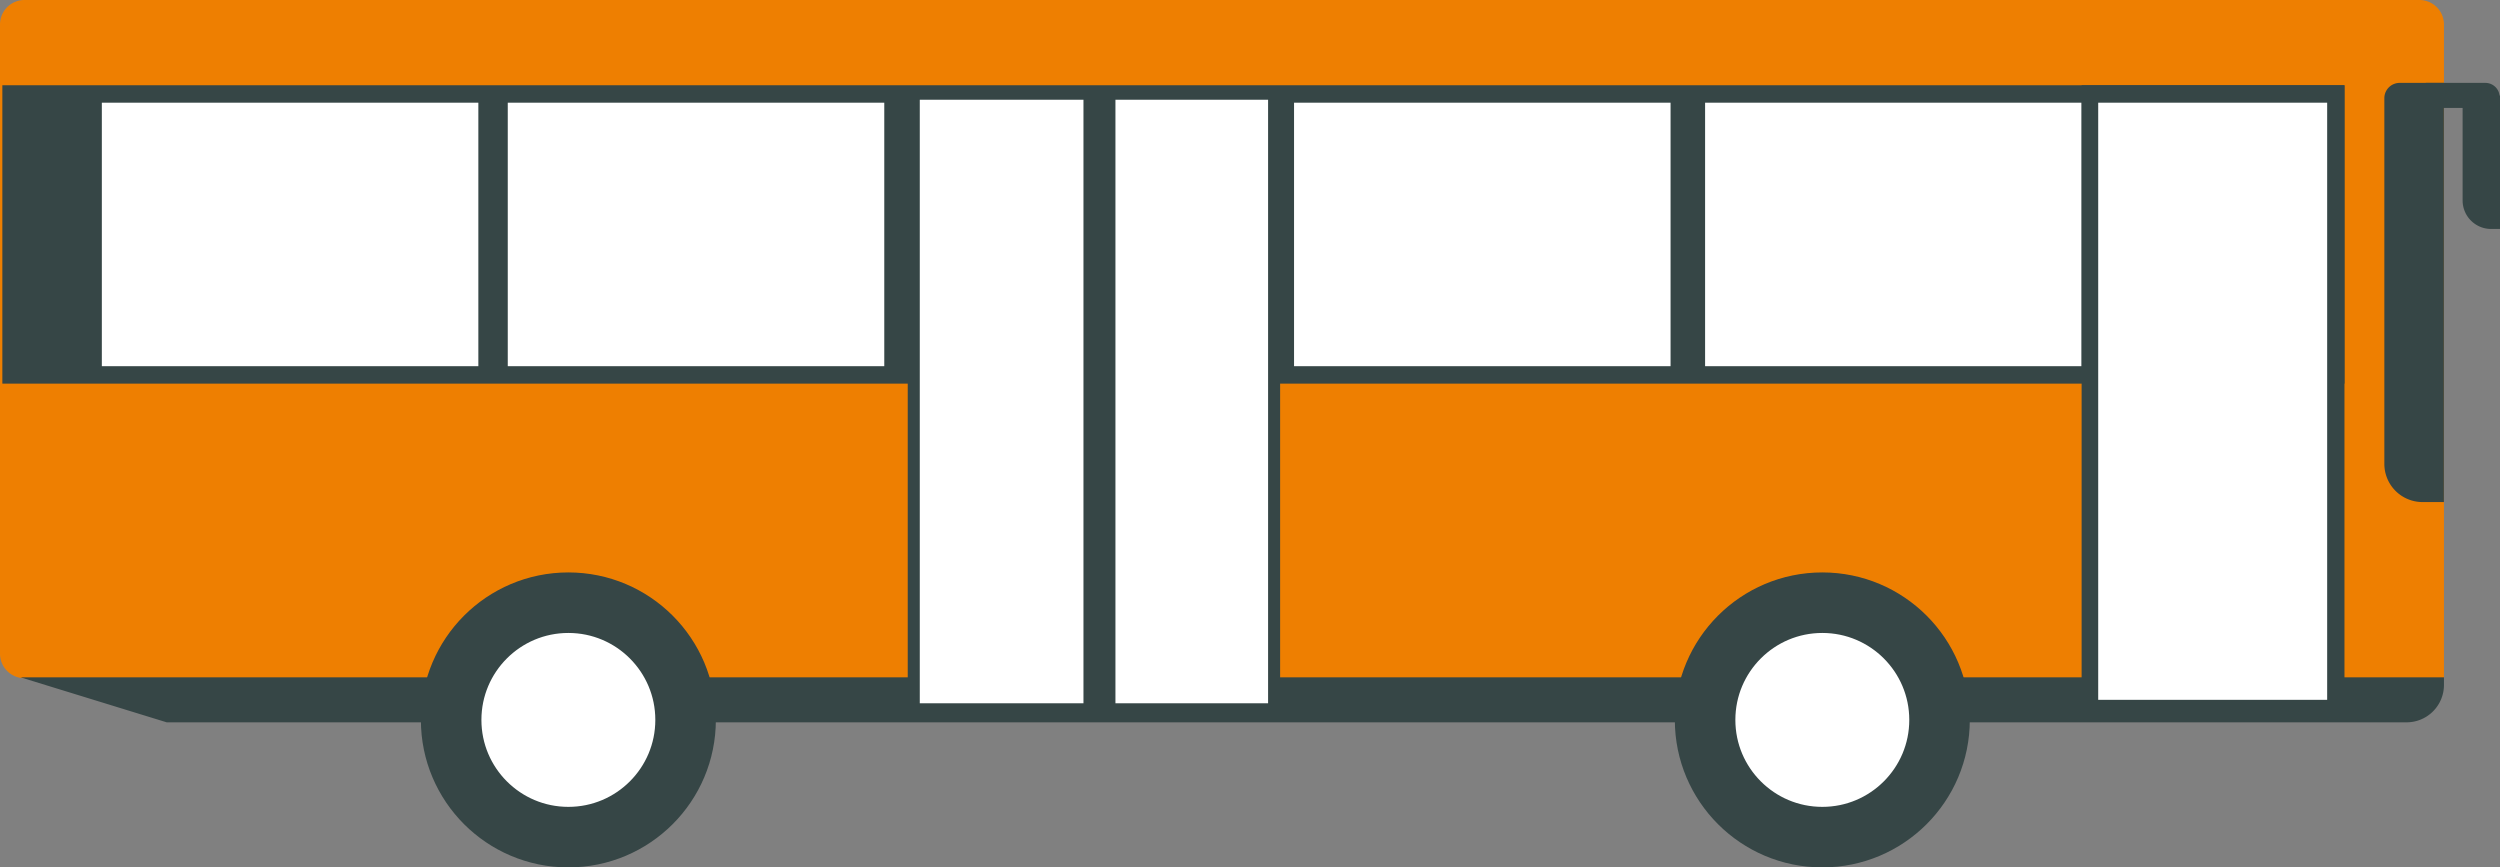 <svg xmlns="http://www.w3.org/2000/svg" viewBox="0 0 351.05 121.81"><rect x="0" y="0" width="351.05" height="121.81" fill="#808080" stroke="none"/><defs><style>.cls-1{fill:#ee7f01;}.cls-2{fill:#364646;}.cls-3,.cls-4,.cls-5{fill:#fff;}.cls-3,.cls-4{stroke:#364646;stroke-miterlimit:10;}.cls-3{stroke-width:8.5px;}.cls-4{stroke-width:1.69px;}</style></defs><g id="Laag_2" data-name="Laag 2"><g id="Laag_1-2" data-name="Laag 1"><path class="cls-1" d="M3.44,0h336.3a3.44,3.44,0,0,1,3.44,3.44V95.23a0,0,0,0,1,0,0H3.44A3.44,3.44,0,0,1,0,91.79V3.44A3.44,3.44,0,0,1,3.44,0Z"/><path class="cls-2" d="M2.88,95.11l20.53,6.32H337.9a5.25,5.25,0,0,0,5.28-5.22v-1.1Z"/><circle class="cls-3" cx="79.81" cy="101.09" r="16.46"/><circle class="cls-3" cx="255.89" cy="101.09" r="16.46"/><rect class="cls-2" x="0.33" y="11.97" width="328.88" height="41.9"/><rect class="cls-4" x="128.31" y="13.16" width="50.6" height="86.44"/><rect class="cls-5" x="14.3" y="14.42" width="52.87" height="37"/><rect class="cls-5" x="71.3" y="14.42" width="52.87" height="37"/><rect class="cls-5" x="181.71" y="14.42" width="52.87" height="37"/><rect class="cls-5" x="239.43" y="14.42" width="52.87" height="37"/><path class="cls-2" d="M337,11.64h6.17a0,0,0,0,1,0,0V70.5a0,0,0,0,1,0,0h-3a5.36,5.36,0,0,1-5.36-5.36V13.78A2.15,2.15,0,0,1,337,11.64Z"/><path class="cls-2" d="M340.63,11.64H349a2,2,0,0,1,2,2v1.52a0,0,0,0,1,0,0H340.63a0,0,0,0,1,0,0V11.64A0,0,0,0,1,340.63,11.64Z"/><path class="cls-2" d="M345.84,13.42h5.21a0,0,0,0,1,0,0V32.15a0,0,0,0,1,0,0h-1.25a4,4,0,0,1-4-4V13.42a0,0,0,0,1,0,0Z"/><rect class="cls-2" x="292.3" y="11.97" width="36.91" height="83.26"/><rect class="cls-5" x="294.63" y="14.42" width="32.15" height="83.85"/><rect class="cls-2" x="152.14" y="13.16" width="4.49" height="86.44"/></g></g></svg>